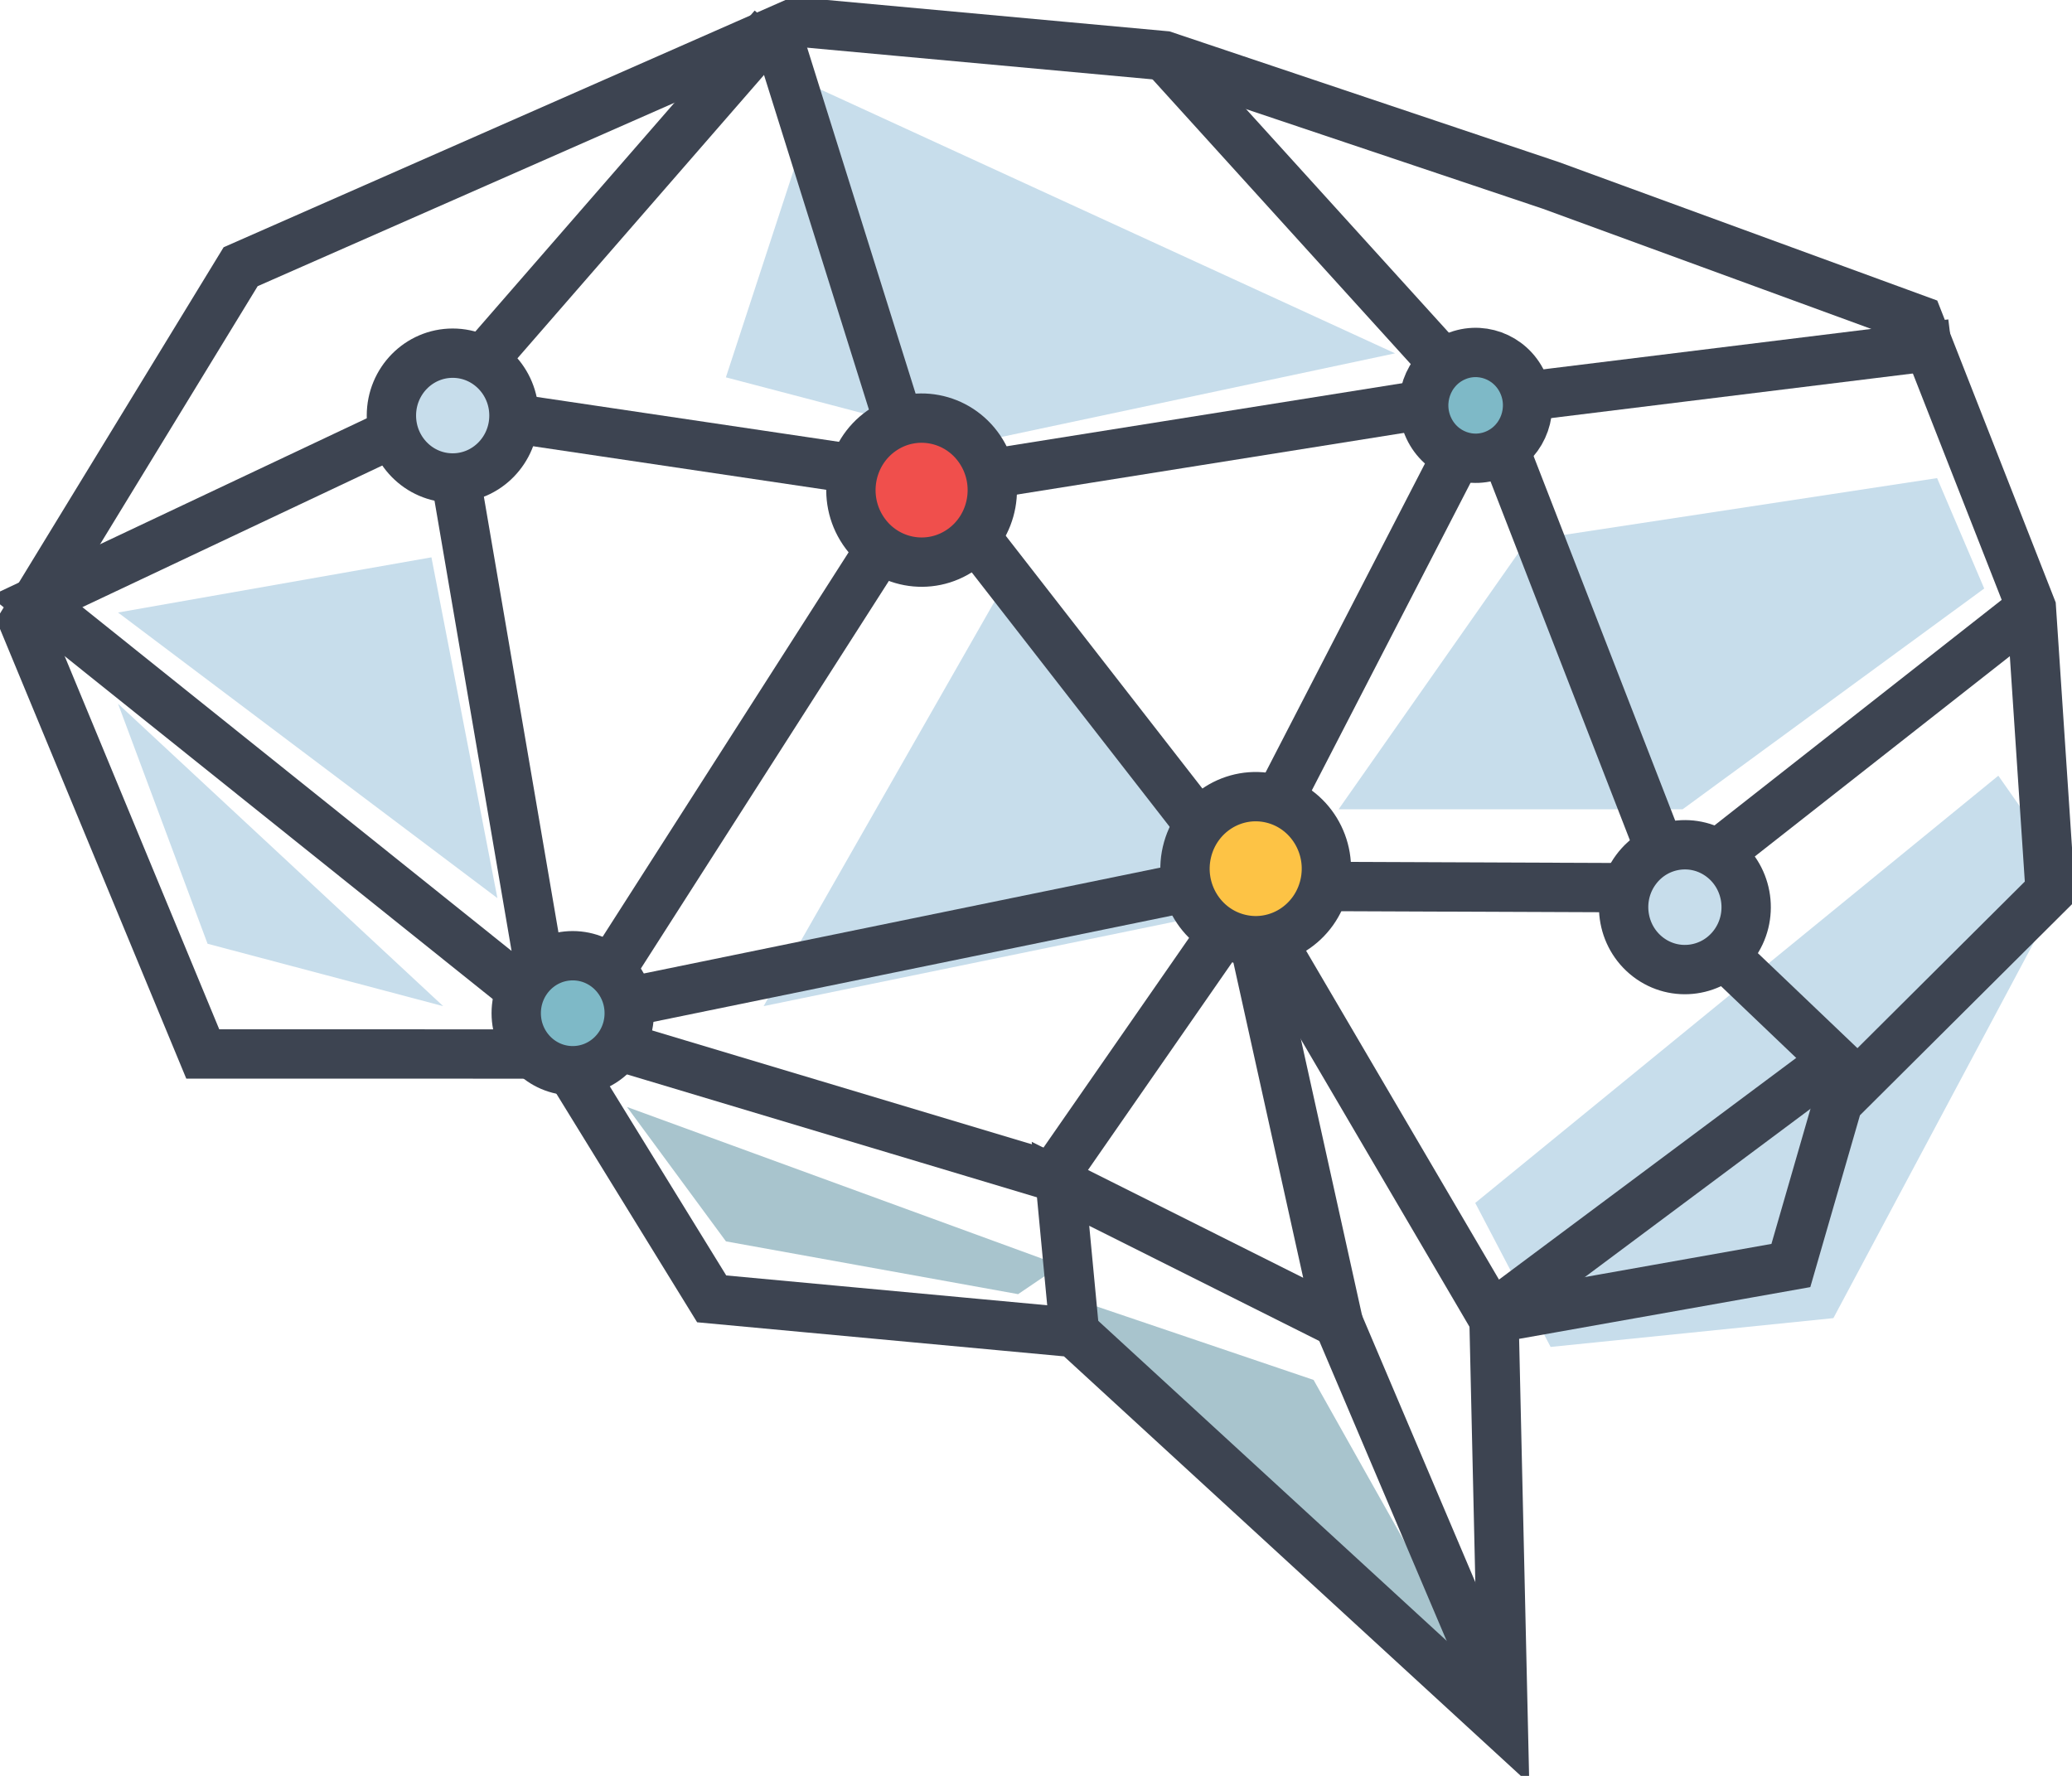 <svg width="63" height="54" viewBox="0 0 63 54" fill="none" xmlns="http://www.w3.org/2000/svg">
<g clip-path="url(#clip0_4070_459)">
<path d="M24.937 2.716L42.418 10.744L29.637 13.459L22.071 11.474" fill="#C7DDEB"/>
<path d="M44.855 36.578L60.76 23.587L62.909 26.653L55.745 40.081L47.147 40.957L44.855 36.578Z" fill="#C7DDEB"/>
<path d="M3.589 21.399L6.311 28.697L13.476 30.595" fill="#C7DDEB"/>
<path d="M19.064 33.66L32.246 38.477L30.956 39.352L22.073 37.747" fill="#A8C4CD"/>
<path d="M23.218 30.594L30.382 18.041L38.836 27.383" fill="#C7DDEB"/>
<path d="M32.245 39.353L35.684 42.856L45.284 51.468L39.94 41.96L32.245 39.353Z" fill="#A8C4CD"/>
<path d="M3.589 18.625L13.118 16.947L15.124 27.31L3.589 18.625Z" fill="#C7DDEB"/>
<path d="M40.7 24.609L46.432 16.435L58.898 14.538L60.331 17.895L51.16 24.609H40.7Z" fill="#C7DDEB"/>
<path d="M0.723 18.91L7.317 8.11L24.226 0.668L35.403 1.693L47.151 5.637L58.328 9.727L61.764 18.485L62.336 27.097L55.886 33.518L54.452 38.481L45.425 40.085L45.708 52.492L32.672 40.52L21.639 39.495L17.055 32.05L6.165 32.048L0.723 18.91Z" stroke="#3D4451" stroke-width="1.5" stroke-miterlimit="10"/>
<path d="M23.511 0.668L27.95 14.829L17.773 30.736L37.691 26.653L45.145 12.206L59.331 10.457" stroke="#3D4451" stroke-width="1.5" stroke-miterlimit="10"/>
<path d="M23.512 0.813L13.479 12.343L16.627 30.735L1.099 18.296L13.55 12.416L28.309 14.609" stroke="#3D4451" stroke-width="1.5" stroke-miterlimit="10"/>
<path d="M32.673 40.521L32.244 35.996L40.697 40.23L37.691 26.654L28.38 14.684L44.809 12.065" stroke="#3D4451" stroke-width="1.5" stroke-miterlimit="10"/>
<path d="M35.403 1.693L45.362 12.676L51.303 27.972L56.488 32.92" stroke="#3D4451" stroke-width="1.5" stroke-miterlimit="10"/>
<path d="M38.121 26.947L50.925 26.998L61.765 18.485" stroke="#3D4451" stroke-width="1.5" stroke-miterlimit="10"/>
<path d="M17.414 31.392L32.03 35.775L37.906 27.311L45.354 40.011L55.776 32.238" stroke="#3D4451" stroke-width="1.5" stroke-miterlimit="10"/>
<path d="M29.24 16.708C30.218 16.023 30.466 14.66 29.793 13.663C29.121 12.667 27.782 12.414 26.804 13.099C25.826 13.784 25.578 15.148 26.251 16.144C26.923 17.14 28.262 17.393 29.24 16.708Z" fill="#F04F4C" stroke="#3D4451" stroke-width="1.5" stroke-miterlimit="10"/>
<path d="M17.414 32.558C18.363 32.558 19.132 31.775 19.132 30.809C19.132 29.843 18.363 29.061 17.414 29.061C16.465 29.061 15.696 29.843 15.696 30.809C15.696 31.775 16.465 32.558 17.414 32.558Z" fill="#7EB9C7" stroke="#3D4451" stroke-width="1.5" stroke-miterlimit="10"/>
<path d="M45.544 13.779C46.332 13.398 46.668 12.439 46.294 11.636C45.92 10.834 44.978 10.492 44.19 10.873C43.402 11.253 43.067 12.213 43.441 13.015C43.814 13.818 44.756 14.16 45.544 13.779Z" fill="#7EB9C7" stroke="#3D4451" stroke-width="1.5" stroke-miterlimit="10"/>
<path d="M40.273 26.913C40.543 25.736 39.826 24.558 38.67 24.282C37.514 24.007 36.358 24.738 36.087 25.916C35.817 27.093 36.535 28.271 37.691 28.546C38.846 28.822 40.002 28.091 40.273 26.913Z" fill="#FDC345" stroke="#3D4451" stroke-width="1.5" stroke-miterlimit="10"/>
<path d="M52.717 28.728C53.337 27.891 53.173 26.701 52.352 26.07C51.531 25.439 50.363 25.605 49.743 26.442C49.123 27.278 49.287 28.468 50.108 29.1C50.929 29.731 52.097 29.564 52.717 28.728Z" fill="#C7DDEB" stroke="#3D4451" stroke-width="1.5" stroke-miterlimit="10"/>
<path d="M13.764 14.534C14.793 14.534 15.627 13.684 15.627 12.636C15.627 11.588 14.793 10.739 13.764 10.739C12.735 10.739 11.901 11.588 11.901 12.636C11.901 13.684 12.735 14.534 13.764 14.534Z" fill="#C7DDEB" stroke="#3D4451" stroke-width="1.5" stroke-miterlimit="10"/>
<path d="M45.697 52.004L40.696 40.229" stroke="#3D4451" stroke-width="1.5" stroke-miterlimit="10"/>
</g>
<defs>
<clipPath id="clip0_4070_459">
<rect width="63" height="54" fill="white"/>
</clipPath>
</defs>
</svg>
